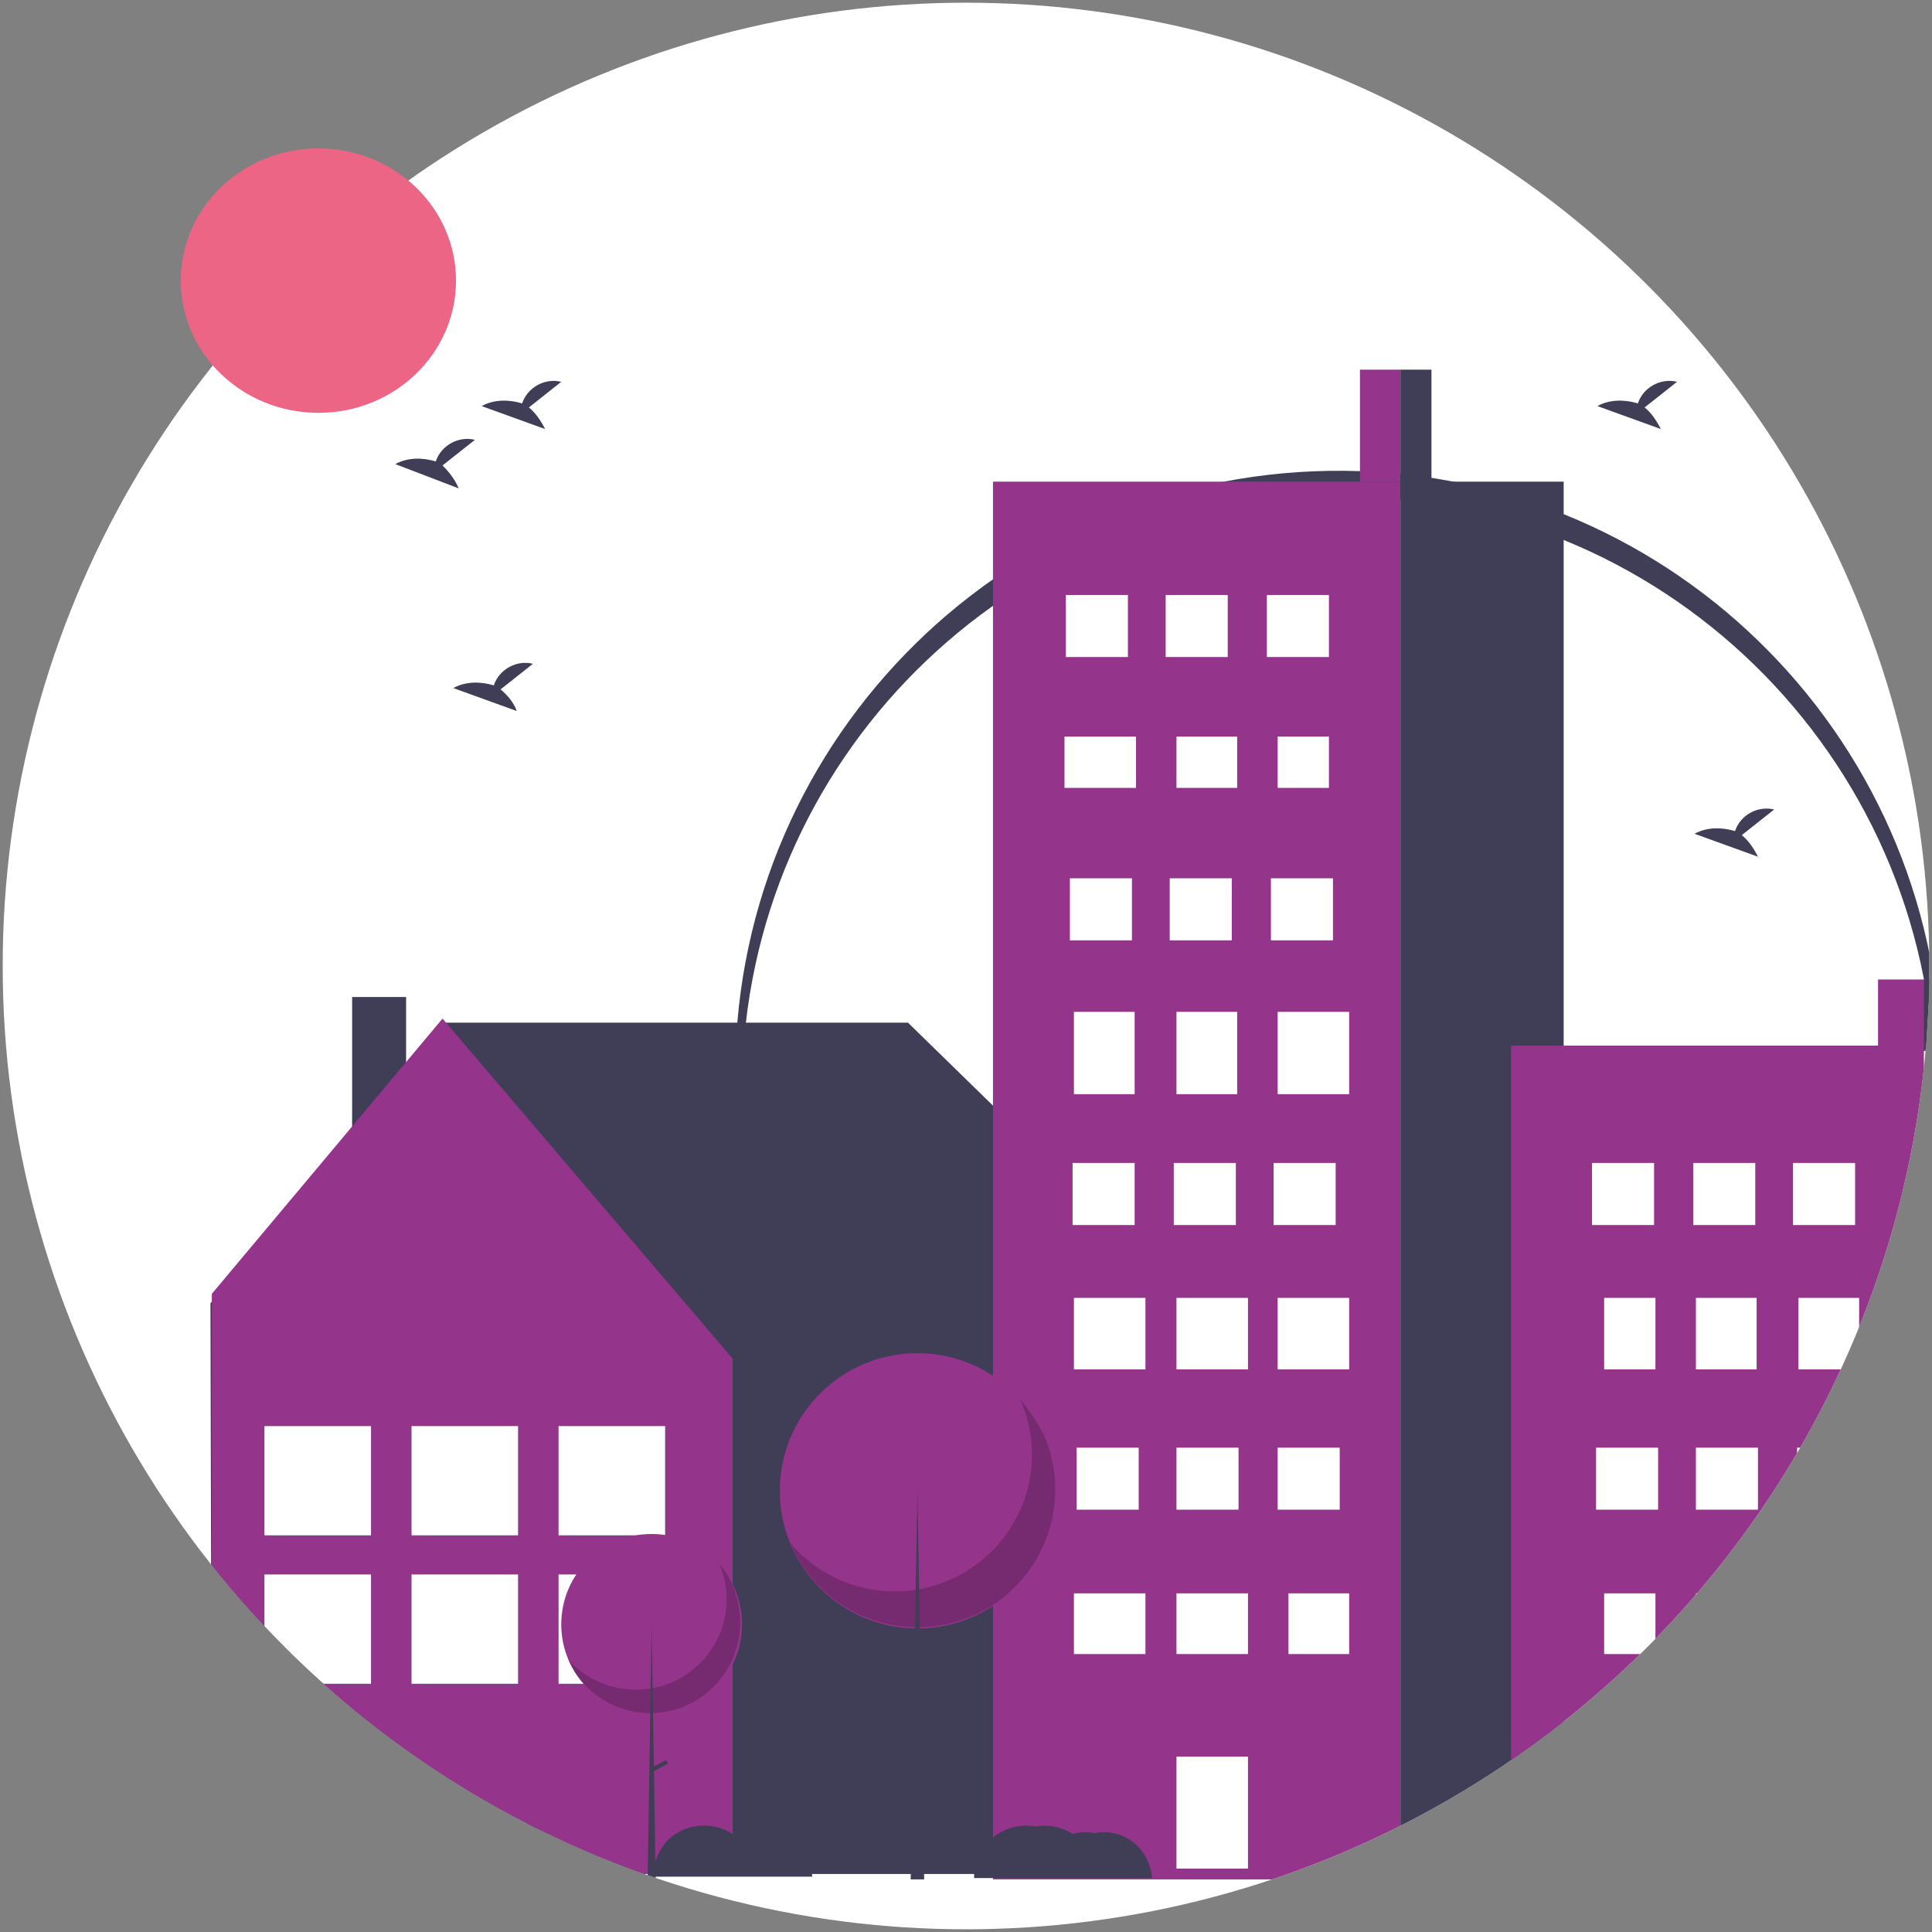 <?xml version="1.0" encoding="utf-8"?>
<!-- Generator: Adobe Illustrator 26.2.1, SVG Export Plug-In . SVG Version: 6.00 Build 0)  -->
<svg version="1.1" id="Layer_3" xmlns="http://www.w3.org/2000/svg" xmlns:xlink="http://www.w3.org/1999/xlink" x="0px" y="0px"
	 viewBox="0 0 143.2 143.2" style="enable-background:new 0 0 143.2 143.2;" xml:space="preserve">
<rect x="0" y="0" width="143.2" height="143.2" fill="#808080" stroke="none"/>
<style type="text/css">
	.st0{clip-path:url(#SVGID_00000104689138955959316430000012164238143134696347_);}
	.st1{fill:#403D56;}
	.st2{fill:#94358B;}
	.st3{fill:#FFFFFF;}
	.st4{opacity:0.2;enable-background:new    ;}
	.st5{fill:#EC6585;}
</style>
<g>
	<g>
		<g>
			<defs>
				<circle id="SVGID_1_" cx="71.6" cy="71.6" r="71.4"/>
			</defs>
			<use xlink:href="#SVGID_1_"  style="overflow:visible;fill:#FFFFFF;"/>
			<clipPath id="SVGID_00000128465043907448875460000000499828528665447082_">
				<use xlink:href="#SVGID_1_"  style="overflow:visible;"/>
			</clipPath>
			<g style="clip-path:url(#SVGID_00000128465043907448875460000000499828528665447082_);">
				<g id="Groupe_13">
					<g id="Groupe_5">
						<path id="Tracé_101" class="st1" d="M88.2,139.1h-0.5c-0.3-13.3-11.3-23.9-24.6-23.7c-13,0.3-23.4,10.7-23.7,23.7l0,0h-0.5
							c-0.3-13.6,10.4-24.9,24-25.3c13.6-0.3,24.9,10.4,25.3,24c0,0.3,0,0.6,0,1C88.2,138.9,88.2,139,88.2,139.1L88.2,139.1z"/>
						<path id="Tracé_102" class="st1" d="M143.9,80.3h-0.5C143,55.9,123,36.4,98.6,36.8c-24,0.3-43.3,19.6-43.6,43.5h-0.5
							c-0.4-24.7,19.3-45,44-45.4s45,19.3,45.4,44C143.9,79.4,143.9,79.8,143.9,80.3z"/>
						<path id="Tracé_103" class="st1" d="M15.6,96.6L33,75.8h34.3l20.9,20.4l-0.4,0.3H88v42.4H15.7L15.6,96.6L15.6,96.6z"/>
						<rect id="Rectangle_45" x="26.1" y="73.9" class="st1" width="4" height="13.7"/>
						<path id="Tracé_104" class="st2" d="M32.8,75.5l21.5,25.2v38.2H15.7v-43L32.8,75.5z"/>
						<rect id="Rectangle_46" x="41.4" y="105.7" class="st1" width="7.9" height="8.1"/>
						<rect id="Rectangle_47" x="41.4" y="116.7" class="st1" width="7.9" height="8.1"/>
						<rect id="Rectangle_48" x="41.4" y="105.7" class="st3" width="7.9" height="8.1"/>
						<rect id="Rectangle_49" x="41.4" y="116.7" class="st3" width="7.9" height="8.1"/>
						<rect id="Rectangle_50" x="30.5" y="105.7" class="st1" width="7.9" height="8.1"/>
						<rect id="Rectangle_51" x="30.5" y="116.7" class="st1" width="7.9" height="8.1"/>
						<rect id="Rectangle_52" x="30.5" y="105.7" class="st3" width="7.9" height="8.1"/>
						<rect id="Rectangle_53" x="30.5" y="116.7" class="st3" width="7.9" height="8.1"/>
						<rect id="Rectangle_54" x="19.6" y="105.7" class="st1" width="7.9" height="8.1"/>
						<rect id="Rectangle_55" x="19.6" y="116.7" class="st1" width="7.9" height="8.1"/>
						<rect id="Rectangle_56" x="19.6" y="105.7" class="st3" width="7.9" height="8.1"/>
						<rect id="Rectangle_57" x="19.6" y="116.7" class="st3" width="7.9" height="8.1"/>
						<rect id="Rectangle_58" x="100.8" y="27.4" class="st2" width="3" height="8.3"/>
						<rect id="Rectangle_59" x="73.6" y="35.7" class="st2" width="30.2" height="103.6"/>
						<rect id="Rectangle_60" x="103.8" y="35.7" class="st1" width="12.1" height="103.6"/>
						<rect id="Rectangle_61" x="79" y="44.1" class="st3" width="4.6" height="4.6"/>
						<rect id="Rectangle_62" x="86.4" y="44.1" class="st3" width="4.6" height="4.6"/>
						<rect id="Rectangle_63" x="93.9" y="44.1" class="st3" width="4.6" height="4.6"/>
						<rect id="Rectangle_64" x="78.9" y="54.6" class="st3" width="5.3" height="3.8"/>
						<rect id="Rectangle_65" x="87.2" y="54.6" class="st3" width="4.5" height="3.8"/>
						<rect id="Rectangle_66" x="94.7" y="54.6" class="st3" width="3.8" height="3.8"/>
						<rect id="Rectangle_67" x="79.3" y="65.1" class="st3" width="4.6" height="4.6"/>
						<rect id="Rectangle_68" x="86.7" y="65.1" class="st3" width="4.6" height="4.6"/>
						<rect id="Rectangle_69" x="94.2" y="65.1" class="st3" width="4.6" height="4.6"/>
						<rect id="Rectangle_70" x="79.6" y="75" class="st3" width="4.5" height="6.1"/>
						<rect id="Rectangle_71" x="87.2" y="75" class="st3" width="4.5" height="6.1"/>
						<rect id="Rectangle_72" x="94.7" y="75" class="st3" width="5.3" height="6.1"/>
						<rect id="Rectangle_73" x="79.5" y="86.2" class="st3" width="4.6" height="4.6"/>
						<rect id="Rectangle_74" x="87" y="86.2" class="st3" width="4.6" height="4.6"/>
						<rect id="Rectangle_75" x="94.4" y="86.2" class="st3" width="4.6" height="4.6"/>
						<rect id="Rectangle_76" x="79.6" y="96.2" class="st3" width="5.3" height="5.3"/>
						<rect id="Rectangle_77" x="87.2" y="96.2" class="st3" width="5.3" height="5.3"/>
						<rect id="Rectangle_78" x="94.7" y="96.2" class="st3" width="5.3" height="5.3"/>
						<rect id="Rectangle_79" x="79.8" y="107.3" class="st3" width="4.6" height="4.6"/>
						<rect id="Rectangle_80" x="87.2" y="107.3" class="st3" width="4.6" height="4.6"/>
						<rect id="Rectangle_81" x="94.7" y="107.3" class="st3" width="4.6" height="4.6"/>
						<rect id="Rectangle_82" x="79.6" y="118.1" class="st3" width="5.3" height="4.5"/>
						<rect id="Rectangle_83" x="87.2" y="118.1" class="st3" width="5.3" height="4.5"/>
						<rect id="Rectangle_84" x="87.2" y="130.2" class="st3" width="5.3" height="8.3"/>
						<rect id="Rectangle_85" x="95.5" y="118.1" class="st3" width="4.5" height="4.5"/>
						<rect id="Rectangle_86" x="103.8" y="27.4" class="st1" width="2.3" height="8.3"/>
						<rect id="Rectangle_87" x="139.2" y="72.6" class="st2" width="3.6" height="5.3"/>
						<rect id="Rectangle_88" x="112" y="77.5" class="st2" width="30.6" height="61.7"/>
						<rect id="Rectangle_90" x="118" y="86.2" class="st3" width="4.6" height="4.6"/>
						<rect id="Rectangle_91" x="125.5" y="86.2" class="st3" width="4.6" height="4.6"/>
						<rect id="Rectangle_92" x="132.9" y="86.2" class="st3" width="4.6" height="4.6"/>
						<rect id="Rectangle_93" x="118.9" y="96.2" class="st3" width="3.8" height="5.3"/>
						<rect id="Rectangle_94" x="125.7" y="96.2" class="st3" width="4.5" height="5.3"/>
						<rect id="Rectangle_95" x="133.3" y="96.2" class="st3" width="4.5" height="5.3"/>
						<rect id="Rectangle_96" x="118.3" y="107.3" class="st3" width="4.6" height="4.6"/>
						<rect id="Rectangle_97" x="125.7" y="107.3" class="st3" width="4.6" height="4.6"/>
						<rect id="Rectangle_98" x="133.2" y="107.3" class="st3" width="4.6" height="4.6"/>
						<rect id="Rectangle_99" x="118.9" y="118.1" class="st3" width="3.8" height="4.5"/>
						<rect id="Rectangle_100" x="125.7" y="118.1" class="st3" width="4.5" height="4.5"/>
						<rect id="Rectangle_101" x="125.7" y="130.2" class="st3" width="4.5" height="8.3"/>
						<rect id="Rectangle_102" x="133.3" y="118.1" class="st3" width="4.5" height="4.5"/>
						<rect id="Rectangle_103" x="142.6" y="72.6" class="st1" width="2.1" height="5.2"/>
						<circle id="Ellipse_17" class="st2" cx="48.3" cy="120.4" r="6.7"/>
						<path id="Tracé_105" class="st4" d="M53.3,115.9c1.5,3.4-0.1,7.3-3.5,8.8c-2.7,1.1-5.7,0.5-7.7-1.7c1.5,3.4,5.5,4.9,8.8,3.4
							s4.8-5.3,3.5-8.6C54.2,117.1,53.8,116.5,53.3,115.9L53.3,115.9z"/>
						<path id="Tracé_106" class="st1" d="M48.3,120.4L48.3,120.4l0.3,19H48L48.3,120.4z"/>
						
							<rect id="Rectangle_105" x="48.3" y="130.7" transform="matrix(0.885 -0.466 0.466 0.885 -55.339 37.855)" class="st1" width="1.2" height="0.3"/>
						<circle id="Ellipse_18" class="st2" cx="68" cy="110.5" r="10.2"/>
						<path id="Tracé_107" class="st4" d="M75.6,103.7c2.3,5.1,0,11.1-5.2,13.4c-4.1,1.8-8.9,0.7-11.8-2.7
							c2.2,5.2,8.2,7.6,13.4,5.4s7.6-8.2,5.4-13.4C76.9,105.5,76.3,104.5,75.6,103.7z"/>
						<path id="Tracé_108" class="st1" d="M68,110.5L68,110.5l0.5,28.8h-1L68,110.5z"/>
						
							<rect id="Rectangle_106" x="68" y="126.2" transform="matrix(0.885 -0.466 0.466 0.885 -50.965 46.686)" class="st1" width="1.9" height="0.5"/>
						<path id="Tracé_111" class="st1" d="M121.9,30.2l2.4-1.9c-1.2-0.3-2.5,0.4-2.9,1.6c-1-0.3-2.1-0.3-3,0.2l4.7,1.7
							C122.8,31.2,122.4,30.6,121.9,30.2z"/>
						<path id="Tracé_112" class="st1" d="M39.2,30.2l2.4-1.9c-1.2-0.3-2.5,0.4-2.9,1.6c-1-0.3-2.1-0.3-3,0.2l4.7,1.7
							C40.1,31.2,39.7,30.6,39.2,30.2z"/>
						<path id="Tracé_114" class="st1" d="M32.8,34.5l2.4-1.9c-1.2-0.3-2.5,0.4-2.9,1.6c-1-0.3-2.1-0.3-3,0.2l4.7,1.8
							C33.7,35.5,33.3,35,32.8,34.5z"/>
						<path id="Tracé_115" class="st1" d="M37.1,51.1l2.4-1.9c-1.2-0.3-2.5,0.4-2.9,1.6c-1-0.3-2.1-0.3-3,0.2l4.7,1.7
							C38.1,52.1,37.6,51.5,37.1,51.1z"/>
						<path id="Tracé_116" class="st1" d="M129.1,61.9l2.4-1.9c-1.2-0.3-2.5,0.4-2.9,1.6c-1-0.3-2.1-0.3-3,0.2l4.7,1.7
							C130,62.9,129.6,62.3,129.1,61.9z"/>
						<path id="Tracé_118" class="st1" d="M19.5,135.8c-0.6,0-1.2,0.2-1.8,0.5c-1.6-1.4-4-1.3-5.4,0.3c-0.6,0.7-1,1.6-1,2.6h11.8
							C23,137.2,21.4,135.8,19.5,135.8z"/>
						<path id="Tracé_119" class="st1" d="M80.4,135.8c-0.6,0-1.2,0.2-1.8,0.5c-1.6-1.4-4-1.3-5.4,0.3c-0.6,0.7-1,1.6-1,2.6H84
							C83.9,137.2,82.3,135.8,80.4,135.8z"/>
						<path id="Tracé_120" class="st1" d="M120.2,135.8c-0.6,0-1.2,0.2-1.8,0.5c-1.6-1.4-4-1.3-5.4,0.2c-0.6,0.7-1,1.6-1,2.6h11.8
							C123.6,137.2,122.1,135.8,120.2,135.8z"/>
						<path id="Tracé_121" class="st1" d="M56.6,135.8c-0.6,0-1.2,0.2-1.8,0.5c-1.6-1.4-4-1.3-5.4,0.2c-0.6,0.7-1,1.6-1,2.6h11.8
							C60.1,137.2,58.5,135.8,56.6,135.8z"/>
						<path id="Tracé_122" class="st1" d="M81.8,135.8c-0.6,0-1.2,0.2-1.8,0.5c-1.6-1.4-4-1.3-5.4,0.3c-0.6,0.7-1,1.6-1,2.6h11.8
							C85.2,137.2,83.7,135.8,81.8,135.8z"/>
						<path id="Tracé_123" class="st1" d="M9.3,121.1H5.1v4.1H7V139h0.5v-13.8h1.7v-4.1H9.3z"/>
					</g>
				</g>
			</g>
		</g>
	</g>
	<ellipse id="Ellipse_16" class="st5" cx="23.6" cy="20.8" rx="10.2" ry="9.8"/>
</g>
</svg>
